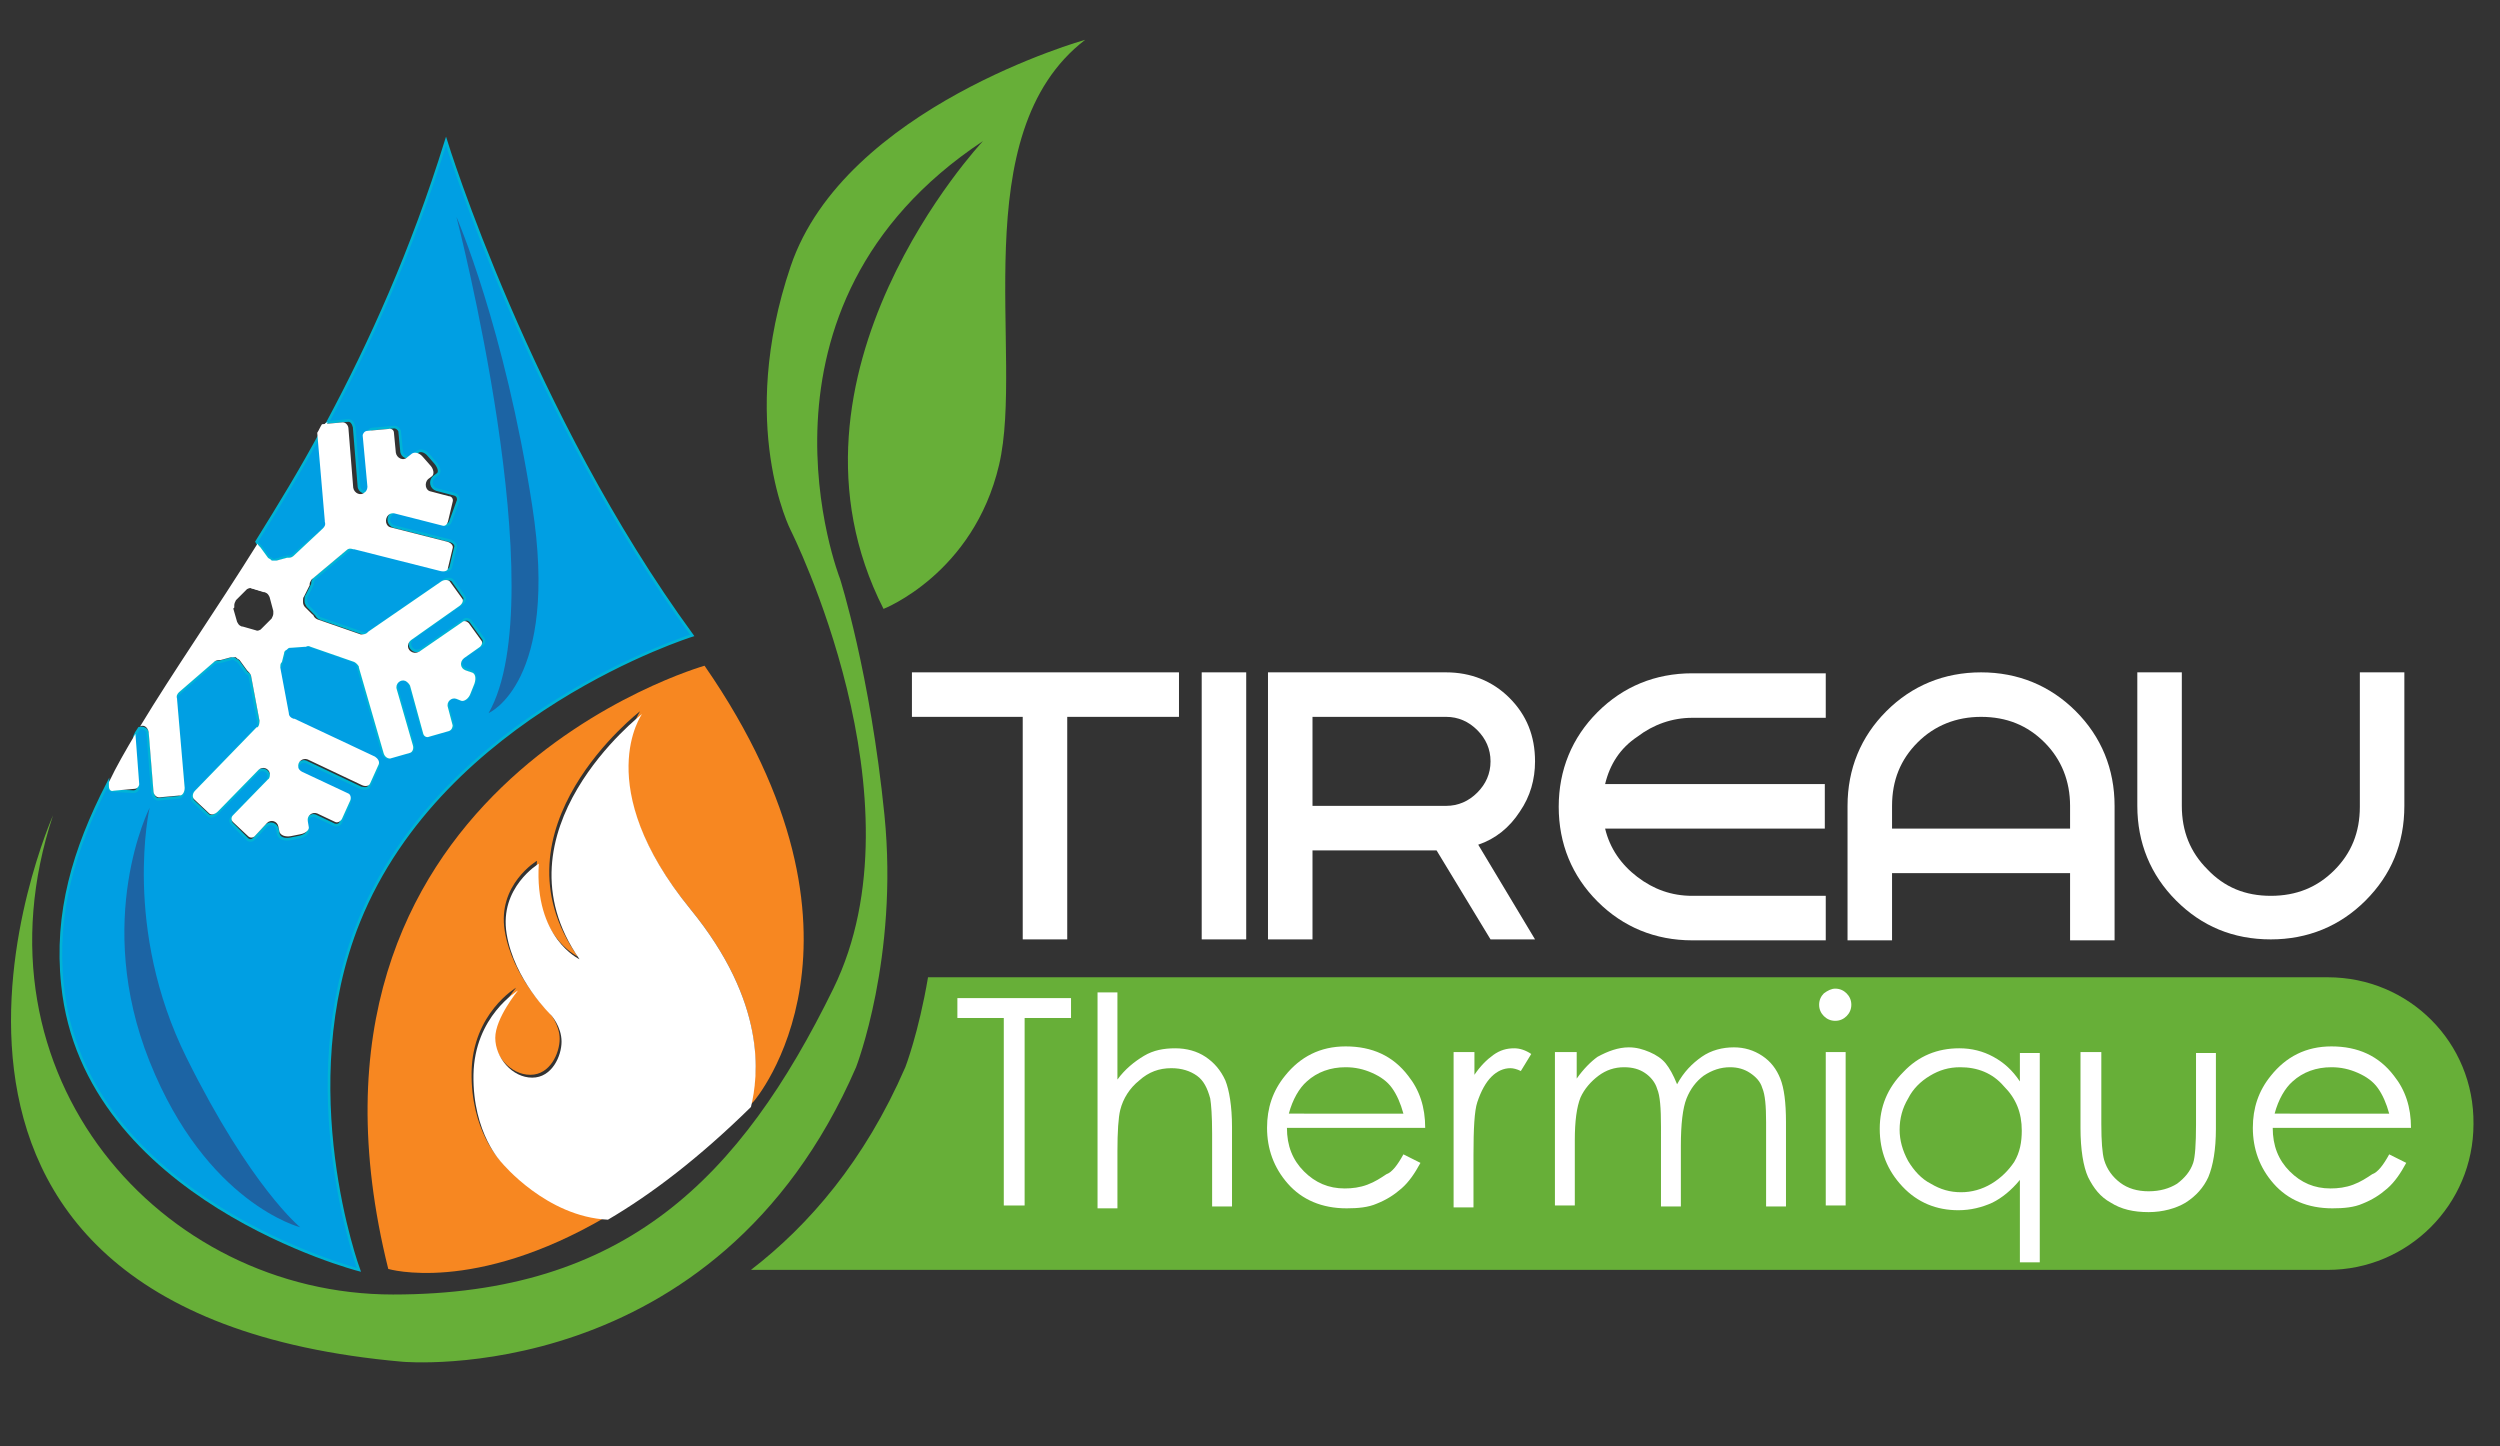 <?xml version="1.0" encoding="utf-8"?>
<!-- Generator: Adobe Illustrator 26.3.1, SVG Export Plug-In . SVG Version: 6.00 Build 0)  -->
<svg version="1.1" id="Calque_1" xmlns="http://www.w3.org/2000/svg" xmlns:xlink="http://www.w3.org/1999/xlink" x="0px" y="0px"
	 viewBox="0 0 264 152.7" style="enable-background:new 0 0 264 152.7;" xml:space="preserve">
<rect x="0" y="0" width="264" height="152.7" fill="#333333" stroke="none"/>
<style type="text/css">
	.st0{display:none;}
	.st1{display:inline;}
	.st2{fill:none;}
	.st3{fill:#009FE3;stroke:#00B4D5;stroke-width:0.279;stroke-miterlimit:10;}
	.st4{fill:none;stroke:#FFFFFF;stroke-width:0.279;stroke-miterlimit:10;}
	.st5{fill:#FFFFFF;}
	.st6{fill:#1C64A4;}
	.st7{fill:#F78721;}
	.st8{fill:#67AF38;}
</style>
<g id="Calque_1_00000127753200127613183300000017528017259979664032_" class="st0">
	<g class="st1">
		<g>
			<path d="M49.7,78.8c-0.8,0-1.5-0.2-2.1-0.6c-0.6-0.4-1-0.9-1.3-1.5c-0.3-0.7-0.5-1.4-0.5-2.3s0.2-1.6,0.5-2.3
				c0.3-0.7,0.8-1.2,1.3-1.5s1.3-0.5,2.1-0.5c1,0,1.7,0.2,2.3,0.7c0.6,0.5,1,1.1,1.1,1.9H52c-0.1-0.5-0.4-0.9-0.8-1.2
				c-0.4-0.3-0.9-0.5-1.6-0.5c-0.6,0-1.1,0.1-1.5,0.4c-0.4,0.3-0.8,0.7-1,1.2c-0.2,0.5-0.3,1.1-0.3,1.8s0.1,1.3,0.3,1.9
				c0.2,0.5,0.6,0.9,1,1.2c0.4,0.3,0.9,0.4,1.5,0.4c0.7,0,1.2-0.2,1.6-0.5c0.4-0.3,0.7-0.7,0.8-1.2h1.1C53,77,52.6,77.6,52,78.1
				C51.4,78.5,50.6,78.8,49.7,78.8z"/>
			<path d="M54.6,78.6V70h1v3.3c0.2-0.4,0.5-0.6,0.8-0.8c0.4-0.2,0.8-0.3,1.2-0.3c0.5,0,0.9,0.1,1.2,0.3s0.6,0.4,0.8,0.8
				s0.3,0.8,0.3,1.4v4h-1v-3.9c0-0.6-0.1-1-0.4-1.3S57.8,73,57.4,73c-0.3,0-0.6,0.1-0.9,0.2c-0.3,0.2-0.5,0.4-0.7,0.7
				c-0.2,0.3-0.2,0.7-0.2,1.1v3.6L54.6,78.6L54.6,78.6z"/>
			<path d="M61.5,78.6v-6.3h0.9l0.1,1.2c0.1-0.3,0.3-0.5,0.6-0.7c0.2-0.2,0.5-0.3,0.8-0.4c0.3-0.1,0.7-0.1,1.1-0.1v1.1h-0.6
				c-0.2,0-0.5,0-0.7,0.1c-0.2,0.1-0.4,0.2-0.6,0.3s-0.3,0.3-0.4,0.6s-0.2,0.6-0.2,0.9v3.5L61.5,78.6L61.5,78.6z"/>
			<path d="M66.8,71.1c-0.2,0-0.4-0.1-0.5-0.2c-0.1-0.1-0.2-0.3-0.2-0.5c0-0.2,0.1-0.4,0.2-0.5c0.1-0.1,0.3-0.2,0.5-0.2
				c0.2,0,0.4,0.1,0.5,0.2c0.1,0.1,0.2,0.3,0.2,0.5c0,0.2-0.1,0.4-0.2,0.5C67.2,71,67,71.1,66.8,71.1z M66.3,78.6v-6.3h1v6.3H66.3z"
				/>
			<path d="M71.4,78.8c-0.6,0-1-0.1-1.4-0.3s-0.7-0.4-0.8-0.7s-0.3-0.7-0.3-1.1h1c0,0.2,0.1,0.4,0.2,0.6c0.1,0.2,0.3,0.3,0.5,0.4
				s0.5,0.2,0.8,0.2c0.3,0,0.5,0,0.7-0.1c0.2-0.1,0.3-0.2,0.4-0.3s0.2-0.3,0.2-0.5c0-0.3-0.1-0.5-0.2-0.6S72.2,76,72,75.9
				c-0.2-0.1-0.5-0.1-0.8-0.2c-0.3,0-0.7-0.1-0.9-0.2c-0.3-0.1-0.5-0.2-0.7-0.3c-0.2-0.2-0.3-0.3-0.4-0.5S69,74.2,69,73.9
				c0-0.3,0.1-0.7,0.3-0.9c0.2-0.3,0.4-0.5,0.8-0.6s0.7-0.2,1.2-0.2c0.7,0,1.2,0.2,1.6,0.5s0.6,0.8,0.7,1.3h-1
				c0-0.3-0.2-0.5-0.4-0.7S71.6,73,71.2,73c-0.4,0-0.7,0.1-0.9,0.2c-0.2,0.1-0.3,0.3-0.3,0.6c0,0.2,0.1,0.3,0.1,0.5s0.2,0.3,0.5,0.4
				c0.2,0.1,0.5,0.2,0.9,0.2c0.5,0.1,0.9,0.2,1.2,0.3s0.6,0.3,0.8,0.6s0.2,0.6,0.2,1c0,0.4-0.1,0.8-0.3,1.1
				c-0.2,0.3-0.5,0.5-0.8,0.7C72.3,78.7,71.9,78.8,71.4,78.8z"/>
			<path d="M77.7,78.6c-0.4,0-0.7-0.1-0.9-0.2c-0.3-0.1-0.5-0.3-0.6-0.6c-0.1-0.3-0.2-0.6-0.2-1.1v-3.6h-1.1v-0.8h1.1l0.1-1.6h0.9
				v1.6h1.8v0.8h-1.8v3.6c0,0.4,0.1,0.6,0.2,0.8s0.4,0.2,0.8,0.2h0.7v0.9H77.7z"/>
			<path d="M82.8,78.8c-0.6,0-1.1-0.1-1.6-0.4c-0.4-0.3-0.8-0.7-1-1.2c-0.2-0.5-0.4-1.1-0.4-1.7c0-0.7,0.1-1.2,0.4-1.8
				c0.2-0.5,0.6-0.9,1.1-1.2c0.4-0.3,1-0.4,1.6-0.4c0.6,0,1.1,0.1,1.6,0.4c0.4,0.3,0.8,0.7,1,1.2c0.2,0.5,0.4,1.1,0.4,1.8
				c0,0.7-0.1,1.2-0.4,1.7s-0.6,0.9-1.1,1.2C83.9,78.6,83.4,78.8,82.8,78.8z M82.8,77.9c0.4,0,0.7-0.1,1-0.3s0.5-0.4,0.7-0.8
				c0.2-0.4,0.3-0.8,0.3-1.3s-0.1-1-0.2-1.4s-0.4-0.6-0.7-0.8s-0.6-0.3-1-0.3c-0.4,0-0.7,0.1-1,0.3c-0.3,0.2-0.5,0.4-0.7,0.8
				s-0.3,0.8-0.3,1.4c0,0.5,0.1,1,0.3,1.3c0.2,0.4,0.4,0.6,0.7,0.8C82.1,77.8,82.4,77.9,82.8,77.9z"/>
			<path d="M87.3,81.3v-9h0.9l0.1,1c0.1-0.2,0.3-0.4,0.5-0.6c0.2-0.2,0.4-0.3,0.7-0.4s0.6-0.2,0.9-0.2c0.6,0,1.1,0.1,1.5,0.4
				c0.4,0.3,0.8,0.7,1,1.2s0.4,1.1,0.4,1.7c0,0.6-0.1,1.2-0.4,1.7c-0.2,0.5-0.6,0.9-1,1.2s-0.9,0.4-1.5,0.4c-0.5,0-0.9-0.1-1.3-0.3
				c-0.4-0.2-0.7-0.5-0.8-0.8v3.6C88.3,81.3,87.3,81.3,87.3,81.3z M90.3,77.9c0.4,0,0.7-0.1,1-0.3c0.3-0.2,0.5-0.5,0.7-0.8
				c0.2-0.4,0.3-0.8,0.3-1.3s-0.1-0.9-0.3-1.3c-0.2-0.4-0.4-0.6-0.7-0.8c-0.3-0.2-0.6-0.3-1-0.3c-0.4,0-0.8,0.1-1,0.3
				c-0.3,0.2-0.5,0.5-0.7,0.8s-0.2,0.8-0.2,1.3s0.1,0.9,0.2,1.3c0.2,0.4,0.4,0.6,0.7,0.8C89.5,77.8,89.9,77.9,90.3,77.9z"/>
			<path d="M94.7,78.6V70h1v3.3c0.2-0.4,0.5-0.6,0.8-0.8c0.4-0.2,0.8-0.3,1.2-0.3c0.5,0,0.9,0.1,1.2,0.3s0.6,0.4,0.8,0.8
				s0.3,0.8,0.3,1.4v4h-1v-3.9c0-0.6-0.1-1-0.4-1.3C98.3,73.2,98,73,97.5,73c-0.3,0-0.6,0.1-0.9,0.2c-0.3,0.2-0.5,0.4-0.7,0.7
				c-0.2,0.3-0.2,0.7-0.2,1.1v3.6L94.7,78.6L94.7,78.6z"/>
			<path d="M104.3,78.8c-0.6,0-1.1-0.1-1.5-0.4c-0.4-0.3-0.8-0.7-1-1.2c-0.2-0.5-0.4-1.1-0.4-1.7c0-0.7,0.1-1.2,0.4-1.7
				s0.6-0.9,1-1.2c0.4-0.3,0.9-0.4,1.5-0.4c0.6,0,1.1,0.1,1.5,0.4c0.4,0.3,0.7,0.6,0.9,1.1c0.2,0.4,0.3,1,0.3,1.5c0,0.1,0,0.2,0,0.2
				s0,0.2,0,0.3h-4.9v-0.8h3.9c0-0.6-0.2-1.1-0.5-1.4s-0.8-0.5-1.3-0.5c-0.3,0-0.7,0.1-0.9,0.2c-0.3,0.2-0.5,0.4-0.7,0.7
				s-0.3,0.7-0.3,1.2v0.3c0,0.5,0.1,1,0.3,1.3c0.2,0.4,0.4,0.6,0.7,0.8s0.6,0.3,0.9,0.3c0.4,0,0.8-0.1,1.1-0.3
				c0.3-0.2,0.4-0.4,0.6-0.7h1c-0.1,0.4-0.3,0.7-0.5,1s-0.5,0.5-0.9,0.7C105.2,78.7,104.8,78.8,104.3,78.8z"/>
			<path d="M111.8,78.6v-8.4h1.2l2.9,5.9l2.8-5.9h1.2v8.4h-1V72l-2.6,5.5h-0.8l-2.6-5.4v6.5L111.8,78.6L111.8,78.6z"/>
			<path d="M121.1,78.6l3.1-8.4h1.1l3.1,8.4h-1.1l-2.5-7.1l-2.6,7.1H121.1z M122.6,76.5l0.3-0.8h3.8l0.3,0.8H122.6z"/>
			<path d="M133.3,78.8c-0.8,0-1.5-0.2-2.1-0.6c-0.6-0.4-1.1-0.9-1.4-1.5c-0.3-0.7-0.5-1.4-0.5-2.3c0-0.9,0.2-1.6,0.5-2.3
				c0.3-0.7,0.8-1.2,1.4-1.5c0.6-0.4,1.3-0.6,2.2-0.6c0.9,0,1.7,0.2,2.4,0.7c0.6,0.5,1,1.1,1.2,1.9h-1.2c-0.1-0.5-0.4-0.9-0.8-1.2
				c-0.4-0.3-1-0.4-1.6-0.4c-0.6,0-1.1,0.1-1.6,0.4c-0.5,0.3-0.8,0.7-1.1,1.2c-0.2,0.5-0.4,1.1-0.4,1.8s0.1,1.3,0.4,1.8
				c0.2,0.5,0.6,0.9,1,1.2c0.4,0.3,0.9,0.4,1.5,0.4c0.9,0,1.6-0.3,2-0.8c0.5-0.5,0.7-1.2,0.8-2.2h-2.4v-0.8h3.5v4.5h-0.9l-0.1-1.4
				c-0.2,0.3-0.4,0.6-0.7,0.8s-0.6,0.4-0.9,0.5C134.2,78.7,133.8,78.8,133.3,78.8z"/>
			<path d="M142.4,78.8c-0.8,0-1.4-0.2-2-0.6c-0.6-0.4-1-0.9-1.4-1.5c-0.3-0.7-0.5-1.4-0.5-2.3s0.2-1.6,0.5-2.3
				c0.3-0.6,0.8-1.2,1.4-1.5c0.6-0.4,1.3-0.5,2-0.5c0.8,0,1.5,0.2,2.1,0.5c0.6,0.4,1,0.9,1.4,1.5s0.5,1.4,0.5,2.3
				c0,0.9-0.2,1.6-0.5,2.3c-0.3,0.6-0.8,1.2-1.4,1.5C143.8,78.6,143.2,78.8,142.4,78.8z M142.4,77.9c0.6,0,1.1-0.1,1.5-0.4
				c0.4-0.3,0.8-0.7,1-1.2c0.2-0.5,0.4-1.1,0.4-1.8s-0.1-1.3-0.4-1.8c-0.2-0.5-0.6-0.9-1-1.2c-0.4-0.3-0.9-0.4-1.5-0.4
				c-0.6,0-1.1,0.1-1.5,0.4c-0.4,0.3-0.8,0.7-1,1.2c-0.2,0.5-0.4,1.1-0.4,1.8s0.1,1.3,0.4,1.8c0.2,0.5,0.6,0.9,1,1.2
				C141.3,77.7,141.8,77.9,142.4,77.9z"/>
			<path d="M150.8,78.8c-0.6,0-1.1-0.1-1.6-0.4c-0.5-0.2-0.8-0.6-1.1-1.1c-0.3-0.5-0.4-1.1-0.4-1.8v-5.3h1v5.3c0,0.5,0.1,1,0.3,1.3
				c0.2,0.3,0.4,0.6,0.8,0.8c0.3,0.2,0.7,0.2,1.1,0.2c0.4,0,0.8-0.1,1.1-0.2c0.3-0.2,0.6-0.4,0.7-0.8c0.2-0.3,0.3-0.8,0.3-1.3v-5.3
				h1v5.3c0,0.7-0.1,1.3-0.4,1.8c-0.3,0.5-0.7,0.8-1.1,1.1C151.9,78.6,151.3,78.8,150.8,78.8z"/>
			<path d="M157.6,78.6v-7.6h-2.5v-0.8h6v0.8h-2.5v7.6H157.6z"/>
			<path d="M162.4,78.6v-8.4h1v8.4H162.4z"/>
			<path d="M165.2,78.6v-8.4h5.2v0.8h-4.2V74h3.8v0.8h-3.8v3h4.2v0.8L165.2,78.6L165.2,78.6z"/>
			<path d="M172.1,78.6v-8.4h2.7c0.7,0,1.2,0.1,1.6,0.3c0.4,0.2,0.7,0.5,0.9,0.9s0.3,0.8,0.3,1.2c0,0.4-0.1,0.9-0.3,1.2
				c-0.2,0.4-0.5,0.7-0.9,0.9s-1,0.3-1.6,0.3h-1.7v3.5L172.1,78.6L172.1,78.6z M173.1,74.4h1.6c0.6,0,1.1-0.2,1.4-0.5
				s0.4-0.7,0.4-1.2c0-0.5-0.1-0.9-0.4-1.2s-0.8-0.4-1.4-0.4h-1.6L173.1,74.4L173.1,74.4z M176.5,78.6l-1.9-3.8h1.1l1.9,3.8H176.5z"
				/>
		</g>
	</g>
</g>
<g>
	<path class="st2" d="M14.5,76.8c-0.2,0.2-0.3,0.4-0.3,0.6l0,0.1c0.2-0.3,0.4-0.6,0.5-0.9C14.7,76.7,14.6,76.7,14.5,76.8L14.5,76.8z
		"/>
	<path class="st3" d="M47.1,14.9c-3.6,11.6-8,21.3-12.5,29.7l2.2-0.2c0.3,0,0.5,0.3,0.6,0.7l0.5,6.2c0,0.6,0.7,0.9,1.2,0.5l0,0
		c0.2-0.2,0.3-0.4,0.3-0.6l-0.5-5.4c0-0.3,0.2-0.5,0.5-0.5l2.2-0.2c0.3,0,0.5,0.2,0.6,0.4l0.2,2.1c0,0.6,0.7,0.9,1.2,0.5l0.5-0.4
		c0.3-0.2,0.8-0.1,1.2,0.4l0.7,0.8c0.4,0.5,0.5,1,0.2,1.2l-0.4,0.3c-0.4,0.4-0.3,1.1,0.3,1.3l1.9,0.5c0.3,0.1,0.4,0.3,0.4,0.6
		L47.6,55c-0.1,0.3-0.3,0.5-0.6,0.4l-5.1-1.3c-0.2-0.1-0.5,0-0.6,0.2l0,0c-0.4,0.4-0.3,1.1,0.3,1.3l5.9,1.5c0.4,0.1,0.7,0.4,0.6,0.7
		l-0.5,2.1c-0.1,0.3-0.4,0.4-0.8,0.3l-9.1-2.3c0,0,0,0-0.1,0c-0.2-0.1-0.5,0-0.7,0.1l-3.7,3.1c-0.1,0.1-0.2,0.3-0.2,0.5
		c0,0,0,0.1,0,0.1l-0.6,1.2c-0.1,0.1-0.1,0.2-0.1,0.4l0,0.2c0,0.2,0.1,0.3,0.2,0.5l0.8,0.8c0,0,0.1,0.1,0.1,0.1
		c0.1,0.2,0.2,0.3,0.4,0.4l4.6,1.6c0.3,0.1,0.5,0,0.7-0.2c0,0,0.1-0.1,0.1-0.1l7.7-5.3c0.3-0.2,0.7-0.2,0.9,0L49,63
		c0.2,0.2,0,0.6-0.3,0.8l-5.1,3.6c-0.5,0.3-0.4,1.1,0.2,1.3l0,0c0.2,0.1,0.5,0,0.7-0.1l4.5-3.1c0.2-0.2,0.5-0.1,0.7,0.1l1.3,1.8
		c0.2,0.2,0.1,0.6-0.1,0.7L49,69.4c-0.5,0.3-0.4,1.1,0.2,1.3l0.6,0.2c0.3,0.1,0.5,0.7,0.3,1.2l-0.4,1c-0.2,0.6-0.6,0.9-1,0.8
		l-0.5-0.2c-0.6-0.2-1.1,0.3-0.9,0.9l0.5,1.9c0.1,0.3-0.1,0.5-0.4,0.6l-2.1,0.6c-0.3,0.1-0.6-0.1-0.6-0.3l-1.4-5.1
		c-0.1-0.2-0.2-0.4-0.5-0.5l0,0c-0.6-0.2-1.1,0.3-0.9,0.9l1.7,5.9c0.1,0.4,0,0.8-0.3,0.8L41.1,80c-0.3,0.1-0.6-0.2-0.7-0.6l-2.6-9
		c0,0,0,0,0-0.1c-0.1-0.2-0.2-0.4-0.5-0.5l-4.6-1.6c-0.2-0.1-0.3-0.1-0.5,0c0,0-0.1,0-0.1,0l-1.4,0.1c-0.1,0-0.2,0.1-0.4,0.1
		l-0.1,0.1C30.1,68.7,30,68.8,30,69l-0.3,1.1c0,0.1,0,0.1-0.1,0.2c-0.1,0.2-0.1,0.3-0.1,0.5l0.9,4.8c0,0.3,0.2,0.5,0.5,0.6
		c0,0,0.1,0,0.1,0l8.5,4c0.4,0.2,0.6,0.5,0.4,0.8l-0.9,2c-0.1,0.3-0.5,0.3-0.9,0.2l-5.7-2.7c-0.5-0.3-1.1,0.2-1,0.8l0,0
		c0,0.2,0.2,0.4,0.4,0.5l4.9,2.3c0.2,0.1,0.3,0.4,0.2,0.7l-0.9,2c-0.1,0.3-0.4,0.4-0.7,0.3l-1.9-0.9c-0.5-0.3-1.1,0.2-1,0.8l0.1,0.6
		c0.1,0.4-0.4,0.7-0.9,0.8l-1,0.2c-0.6,0.1-1.1-0.1-1.2-0.5l-0.1-0.5c-0.1-0.6-0.8-0.8-1.2-0.4l-1.3,1.4c-0.2,0.2-0.5,0.2-0.7,0
		L24.5,87c-0.2-0.2-0.2-0.5,0-0.7l3.7-3.8c0.2-0.2,0.2-0.4,0.2-0.6c-0.1-0.6-0.8-0.8-1.2-0.4l-4.3,4.4c-0.3,0.3-0.7,0.4-0.9,0.2
		l-1.6-1.5c-0.2-0.2-0.1-0.6,0.1-0.9l6.5-6.7c0,0,0,0,0.1,0c0.2-0.2,0.3-0.4,0.2-0.7l-0.9-4.8c0-0.2-0.1-0.3-0.3-0.4
		c0,0-0.1-0.1-0.1-0.1l-0.8-1.1c-0.1-0.1-0.2-0.2-0.3-0.2l-0.1-0.1c-0.2-0.1-0.3-0.1-0.5,0l-1.1,0.3c-0.1,0-0.1,0-0.2,0
		c-0.2,0-0.4,0.1-0.5,0.2l-3.7,3.2c-0.2,0.2-0.3,0.4-0.2,0.7c0,0,0,0.1,0,0.1l0.8,9.3c0,0.4-0.2,0.7-0.5,0.8l-2.2,0.2
		c-0.3,0-0.5-0.3-0.6-0.7l-0.5-6.2c0-0.5-0.5-0.7-0.9-0.6c-0.2,0.3-0.4,0.6-0.5,0.9l0.4,5.3c0,0.3-0.2,0.5-0.5,0.5L12,83.5
		c-0.3,0-0.5-0.2-0.6-0.4l0-0.4c-3.6,7-5.6,13.7-4.8,21.3c2.3,22.6,31.3,30.1,31.3,30.1s-7.1-19.2,0-36.8
		c8.9-22,35.2-30.2,35.2-30.2C56,43.7,47.1,14.9,47.1,14.9z"/>
	<path class="st3" d="M27.4,57.6c0,0,0.1,0.1,0.1,0.1l0.8,1.1c0.1,0.1,0.2,0.2,0.3,0.2l0.1,0.1c0.2,0.1,0.3,0.1,0.5,0l1.1-0.3
		c0.1,0,0.1,0,0.2,0c0.2,0,0.4-0.1,0.5-0.2l3.7-3.2c0.2-0.2,0.3-0.4,0.2-0.7c0,0,0-0.1,0-0.1l-0.8-9.3c-2.3,4.3-4.7,8.2-7,11.9
		C27.2,57.4,27.3,57.5,27.4,57.6z"/>
	<path class="st4" d="M24.5,64.3l0.4,1.4c0.1,0.2,0.2,0.4,0.4,0.5l0.2,0.1c0,0,0.1,0,0.1,0l1.4,0.4c0.2,0.1,0.4,0,0.6-0.1l0.1-0.1
		c0,0,0.1-0.1,0.1-0.1l1-1c0.1-0.2,0.2-0.4,0.2-0.6l0-0.2c0,0,0-0.1,0-0.1L28.6,63c-0.1-0.2-0.2-0.4-0.4-0.5l-0.2-0.1
		c0,0-0.1,0-0.1,0L26.6,62c-0.2-0.1-0.4,0-0.6,0.1l-0.1,0.1c0,0-0.1,0.1-0.1,0.1l-1,1c-0.1,0.2-0.2,0.4-0.2,0.6l0,0.2
		C24.5,64.2,24.5,64.2,24.5,64.3z"/>
	<path class="st5" d="M34.6,44.6c-0.3,0-0.5,0.4-0.5,0.8l0,0.1C34.3,45.2,34.5,44.9,34.6,44.6L34.6,44.6z"/>
	<path class="st5" d="M12,83.5l2.2-0.2c0.3,0,0.5-0.3,0.5-0.5l-0.4-5.3c-1,1.7-2,3.4-2.8,5.1l0,0.4C11.5,83.4,11.7,83.6,12,83.5z"/>
	<path class="st5" d="M15.7,77.3l0.5,6.2c0,0.4,0.3,0.7,0.6,0.7L19,84c0.3,0,0.5-0.4,0.5-0.8l-0.8-9.3c0,0,0-0.1,0-0.1
		c-0.1-0.3,0-0.5,0.2-0.7l3.7-3.2c0.1-0.1,0.3-0.2,0.5-0.2c0.1,0,0.1,0,0.2,0l1.1-0.3c0.2,0,0.3,0,0.5,0l0.1,0.1
		c0.1,0.1,0.2,0.1,0.3,0.2l0.8,1.1c0,0,0.1,0.1,0.1,0.1c0.1,0.1,0.2,0.2,0.3,0.4l0.9,4.8c0,0.2,0,0.5-0.2,0.7c0,0,0,0-0.1,0
		l-6.5,6.7c-0.3,0.3-0.3,0.7-0.1,0.9l1.6,1.5c0.2,0.2,0.6,0.1,0.9-0.2l4.3-4.4c0.4-0.4,1.1-0.2,1.2,0.4c0,0.2,0,0.5-0.2,0.6
		l-3.7,3.8c-0.2,0.2-0.2,0.5,0,0.7l1.6,1.5c0.2,0.2,0.5,0.2,0.7,0l1.3-1.4c0.4-0.4,1.1-0.2,1.2,0.4l0.1,0.5c0.1,0.4,0.6,0.6,1.2,0.5
		l1-0.2c0.6-0.1,1-0.5,0.9-0.8l-0.1-0.6c-0.1-0.6,0.5-1,1-0.8l1.9,0.9c0.2,0.1,0.5,0,0.7-0.3l0.9-2c0.1-0.3,0-0.6-0.2-0.7l-4.9-2.3
		c-0.2-0.1-0.4-0.3-0.4-0.5l0,0c-0.1-0.6,0.5-1,1-0.8l5.7,2.7c0.4,0.2,0.8,0.1,0.9-0.2l0.9-2c0.1-0.3-0.1-0.6-0.4-0.8l-8.5-4
		c0,0-0.1,0-0.1,0c-0.3-0.1-0.5-0.3-0.5-0.6l-0.9-4.8c0-0.2,0-0.4,0.1-0.5c0,0,0.1-0.1,0.1-0.2L30,69c0-0.2,0.1-0.3,0.3-0.4l0.1-0.1
		c0.1-0.1,0.2-0.1,0.4-0.1l1.4-0.1c0.1,0,0.1,0,0.1,0c0.2-0.1,0.3-0.1,0.5,0l4.6,1.6c0.2,0.1,0.4,0.3,0.5,0.5c0,0,0,0,0,0.1l2.6,9
		c0.1,0.4,0.4,0.6,0.7,0.6l2.1-0.6c0.3-0.1,0.4-0.5,0.3-0.8l-1.7-5.9c-0.2-0.6,0.4-1.1,0.9-0.9l0,0c0.2,0.1,0.4,0.3,0.5,0.5l1.4,5.1
		c0.1,0.3,0.4,0.4,0.6,0.3l2.1-0.6c0.3-0.1,0.4-0.4,0.4-0.6l-0.5-1.9c-0.2-0.6,0.4-1.1,0.9-0.9l0.5,0.2c0.3,0.1,0.8-0.2,1-0.8l0.4-1
		c0.2-0.6,0.1-1.1-0.3-1.2l-0.6-0.2c-0.6-0.2-0.7-0.9-0.2-1.3l1.7-1.2c0.2-0.2,0.3-0.5,0.1-0.7l-1.3-1.8c-0.2-0.2-0.5-0.3-0.7-0.1
		l-4.5,3.1c-0.2,0.1-0.4,0.2-0.7,0.1l0,0c-0.6-0.2-0.7-0.9-0.2-1.3l5.1-3.6c0.3-0.2,0.5-0.6,0.3-0.8l-1.3-1.8
		c-0.2-0.2-0.6-0.2-0.9,0l-7.7,5.3c0,0-0.1,0.1-0.1,0.1c-0.2,0.2-0.5,0.2-0.7,0.2l-4.6-1.6c-0.2-0.1-0.3-0.2-0.4-0.4
		c0-0.1-0.1-0.1-0.1-0.1l-0.8-0.8c-0.1-0.1-0.2-0.3-0.2-0.5l0-0.2c0-0.1,0-0.3,0.1-0.4l0.6-1.2c0,0,0-0.1,0-0.1
		c0-0.2,0.1-0.3,0.2-0.5l3.7-3.1c0.2-0.2,0.4-0.2,0.7-0.1c0,0,0,0,0.1,0l9.1,2.3c0.4,0.1,0.8,0,0.8-0.3l0.5-2.1
		c0.1-0.3-0.2-0.6-0.6-0.7l-5.9-1.5c-0.6-0.1-0.7-0.9-0.3-1.3l0,0c0.2-0.2,0.4-0.2,0.6-0.2l5.1,1.3c0.3,0.1,0.5-0.1,0.6-0.4l0.5-2.1
		c0.1-0.3-0.1-0.6-0.4-0.6l-1.9-0.5c-0.6-0.1-0.7-0.9-0.3-1.3l0.4-0.3c0.3-0.2,0.2-0.8-0.2-1.2l-0.7-0.8c-0.4-0.5-0.9-0.6-1.2-0.4
		l-0.5,0.4c-0.4,0.4-1.1,0.1-1.2-0.5l-0.2-2.1c0-0.3-0.3-0.5-0.6-0.4l-2.2,0.2c-0.3,0-0.5,0.3-0.5,0.5l0.5,5.4
		c0,0.2-0.1,0.5-0.3,0.6l0,0c-0.4,0.4-1.1,0.1-1.2-0.5l-0.5-6.2c0-0.4-0.3-0.7-0.6-0.7l-2.2,0.2c-0.2,0.3-0.3,0.6-0.5,0.9l0.8,9.3
		c0,0,0,0.1,0,0.1c0.1,0.3,0,0.5-0.2,0.7L31,58.7c-0.1,0.1-0.3,0.2-0.5,0.2c-0.1,0-0.1,0-0.2,0l-1.1,0.3c-0.2,0-0.3,0-0.5,0
		l-0.1-0.1c-0.1-0.1-0.2-0.1-0.3-0.2l-0.8-1.1c0,0-0.1-0.1-0.1-0.1c-0.1-0.1-0.2-0.2-0.2-0.3c-4.5,7.2-8.9,13.5-12.4,19.3
		C15.2,76.5,15.6,76.8,15.7,77.3z M24.7,63.4l1-1c0,0,0.1-0.1,0.1-0.1l0.1-0.1c0.2-0.1,0.4-0.2,0.6-0.1l1.4,0.4c0,0,0.1,0,0.1,0
		l0.2,0.1c0.2,0.1,0.3,0.3,0.4,0.5l0.4,1.4c0,0,0,0.1,0,0.1l0,0.2c0,0.2-0.1,0.4-0.2,0.6l-1,1c0,0-0.1,0.1-0.1,0.1l-0.1,0.1
		c-0.2,0.1-0.4,0.2-0.6,0.1l-1.4-0.4c0,0-0.1,0-0.1,0l-0.2-0.1c-0.2-0.1-0.3-0.3-0.4-0.5l-0.4-1.4c0,0,0-0.1,0-0.1l0-0.2
		C24.5,63.7,24.6,63.5,24.7,63.4z"/>
</g>
<path class="st6" d="M48.2,22.9c0,0,10.4,40.1,3.4,52.4c0,0,7.5-3.2,4.6-21.9C53.3,34.6,48.2,22.9,48.2,22.9z"/>
<path class="st6" d="M15.8,85.3c0,0-2.9,12.7,3.9,26.4s12,17.9,12,17.9s-9.9-2.5-15.9-17.5S15.8,85.3,15.8,85.3z"/>
<g>
	<path class="st7" d="M74.4,70.3c0,0-46,13-33.4,63.7c0,0,9,2.7,23-5.5c-6.4-0.3-11.2-6-11.2-6s-3.1-3.1-3-9.3
		c0.1-6.2,4.7-8.9,4.7-8.9s-2.4,2.9-2.4,5c0,2.1,1.8,4.2,3.9,4.2s3.1-2.3,3.1-3.8c0-1.5-1.1-2.8-1.1-2.8s-3.9-3.7-4.7-8.6
		c-0.8-4.9,3.4-7.4,3.4-7.4c-0.5,7.9,4.3,10.1,4.3,10.1c-9.5-13.5,6.6-25.9,6.6-25.9S62.2,83,72.9,96c8.1,9.9,7.2,17.6,6.3,20.7
		c0.1-0.1,0.2-0.2,0.4-0.4C79.6,116.3,94.4,99.2,74.4,70.3z"/>
	<path class="st5" d="M72.9,96c-10.6-13-5.1-20.6-5.1-20.6s-16,12.4-6.6,25.9c0,0-4.8-2.2-4.3-10.1c0,0-4.2,2.5-3.4,7.4
		c0.8,4.9,4.7,8.6,4.7,8.6s1.1,1.2,1.1,2.8c0,1.5-1,3.8-3.1,3.8s-3.9-2.1-3.9-4.2c0-2.1,2.4-5,2.4-5s-4.6,2.7-4.7,8.9
		c-0.1,6.2,3,9.3,3,9.3s4.7,5.7,11.2,6c4.6-2.7,9.6-6.5,15.1-11.9C80.1,113.6,81,105.9,72.9,96z"/>
</g>
<path class="st8" d="M5.6,86.1c0,0-23.3,52.4,36.9,57.7c0,0,33.1,3,47.9-31.1c0,0,4.5-11.6,3-26.6s-4.7-25-4.7-25
	s-11.3-28.7,15.1-46.2c0,0-23.1,24.6-10.5,49.4c0,0,9.5-3.7,12.2-15.2s-3.8-35,9.1-44.9c0,0-25.4,7.1-31.1,23.9S83.5,56,83.5,56
	s14.3,28.4,4.5,48.4S66,136.7,41.5,136.7S-3.5,113.6,5.6,86.1z"/>
<g>
	<g>
		<path class="st8" d="M245.8,103.2H98c-1,5.9-2.4,9.5-2.4,9.5c-4.3,9.9-10.2,16.7-16.3,21.4h166.5c8.5,0,15.4-6.9,15.4-15.4v0
			C261.3,110.1,254.4,103.2,245.8,103.2z"/>
	</g>
</g>
<g>
	<path class="st5" d="M112.7,75.7v23.5H108V75.7H96.3V71h28.2v4.7H112.7z"/>
	<path class="st5" d="M126.9,71h4.7v28.2h-4.7V71z"/>
	<path class="st5" d="M156.1,89.2l6,10h-4.7l-5.7-9.4h-13.1v9.4h-4.7V71h18.8c2.6,0,4.9,0.9,6.7,2.7c1.8,1.8,2.7,4,2.7,6.7
		c0,1.9-0.5,3.7-1.6,5.3C159.4,87.4,157.9,88.6,156.1,89.2z M138.6,85.1h14.1c1.3,0,2.4-0.5,3.3-1.4c0.9-0.9,1.4-2,1.4-3.3
		c0-1.3-0.5-2.4-1.4-3.3c-0.9-0.9-2-1.4-3.3-1.4h-14.1V85.1z"/>
	<path class="st5" d="M169.5,82.8h23.2v4.7h-23.2c0.5,2.1,1.7,3.8,3.4,5.1c1.7,1.3,3.6,2,5.8,2h14.1v4.7h-14.1
		c-3.9,0-7.3-1.4-10-4.1c-2.7-2.7-4.1-6.1-4.1-10c0-3.9,1.4-7.3,4.1-10c2.7-2.7,6.1-4.1,10-4.1h14.1v4.7h-14.1c-2.1,0-4.1,0.7-5.8,2
		C171.1,79,170,80.7,169.5,82.8z"/>
	<path class="st5" d="M223.3,99.3h-4.7v-7.1h-18.8v7.1h-4.7V85.1c0-3.9,1.4-7.3,4.1-10c2.7-2.7,6.1-4.1,10-4.1c3.9,0,7.3,1.4,10,4.1
		c2.7,2.7,4.1,6.1,4.1,10V99.3z M218.6,87.5v-2.4c0-2.6-0.9-4.9-2.7-6.7c-1.8-1.8-4-2.7-6.7-2.7c-2.6,0-4.9,0.9-6.7,2.7
		c-1.8,1.8-2.7,4-2.7,6.7v2.4H218.6z"/>
	<path class="st5" d="M239.8,94.6c2.7,0,4.9-0.9,6.7-2.7c1.8-1.8,2.7-4,2.7-6.7V71h4.7v14.1c0,4-1.4,7.3-4.1,10
		c-2.7,2.7-6.1,4.1-10,4.1c-4,0-7.3-1.4-10-4.1c-2.7-2.7-4.1-6.1-4.1-10V71h4.7v14.1c0,2.7,0.9,4.9,2.7,6.7
		C234.9,93.7,237.1,94.6,239.8,94.6z"/>
</g>
<g>
	<g>
		<path class="st5" d="M101.1,107.5v-2.1h12v2.1h-4.9v19.8H106v-19.8H101.1z"/>
		<path class="st5" d="M115.9,104.8h2.1v9.2c0.8-1.1,1.8-1.9,2.8-2.5c1-0.6,2.1-0.8,3.3-0.8c1.2,0,2.3,0.3,3.2,0.9
			c0.9,0.6,1.6,1.4,2.1,2.5c0.4,1,0.7,2.7,0.7,4.9v8.4H128v-7.7c0-1.9-0.1-3.1-0.2-3.7c-0.3-1.1-0.7-1.9-1.4-2.4
			c-0.7-0.5-1.6-0.8-2.7-0.8c-1.3,0-2.4,0.4-3.4,1.3c-1,0.8-1.7,1.9-2,3.1c-0.2,0.8-0.3,2.3-0.3,4.4v6h-2.1V104.8z"/>
		<path class="st5" d="M148.2,121.9l1.8,0.9c-0.6,1.1-1.2,2-2,2.7c-0.8,0.7-1.6,1.2-2.6,1.6c-0.9,0.4-2,0.5-3.2,0.5
			c-2.6,0-4.7-0.9-6.2-2.6c-1.5-1.7-2.2-3.7-2.2-5.9c0-2.1,0.6-3.9,1.9-5.5c1.6-2,3.7-3.1,6.4-3.1c2.8,0,5,1,6.6,3.1
			c1.2,1.5,1.8,3.3,1.8,5.5h-14.6c0,1.9,0.6,3.4,1.8,4.6c1.2,1.2,2.6,1.8,4.3,1.8c0.8,0,1.6-0.1,2.4-0.4c0.8-0.3,1.4-0.7,2-1.1
			C147,123.8,147.6,123,148.2,121.9z M148.2,117.6c-0.3-1.1-0.7-2-1.2-2.7c-0.5-0.7-1.2-1.2-2.1-1.6c-0.9-0.4-1.8-0.6-2.8-0.6
			c-1.6,0-3,0.5-4.1,1.5c-0.8,0.7-1.5,1.9-1.9,3.4H148.2z"/>
		<path class="st5" d="M153.6,111.1h2.1v2.4c0.6-0.9,1.3-1.6,2-2.1c0.7-0.5,1.4-0.7,2.2-0.7c0.6,0,1.2,0.2,1.8,0.6l-1.1,1.8
			c-0.4-0.2-0.8-0.3-1.1-0.3c-0.7,0-1.4,0.3-2,0.9c-0.6,0.6-1.1,1.5-1.5,2.7c-0.3,0.9-0.4,2.8-0.4,5.6v5.5h-2.1V111.1z"/>
		<path class="st5" d="M164.4,111.1h2.1v2.8c0.7-1,1.5-1.8,2.2-2.3c1.1-0.6,2.2-1,3.3-1c0.8,0,1.5,0.2,2.2,0.5
			c0.7,0.3,1.3,0.7,1.7,1.2c0.4,0.5,0.8,1.2,1.2,2.2c0.7-1.3,1.6-2.2,2.6-2.9c1-0.7,2.2-1,3.4-1c1.1,0,2.1,0.3,3,0.9
			c0.9,0.6,1.5,1.4,1.9,2.4c0.4,1,0.6,2.5,0.6,4.6v8.9h-2.1v-8.9c0-1.7-0.1-2.9-0.4-3.6c-0.2-0.7-0.7-1.2-1.3-1.6
			c-0.6-0.4-1.3-0.6-2.1-0.6c-1,0-1.9,0.3-2.8,0.9c-0.8,0.6-1.4,1.4-1.8,2.4c-0.4,1-0.6,2.7-0.6,5v6.4h-2.1V119c0-2-0.1-3.3-0.4-4
			c-0.2-0.7-0.7-1.3-1.3-1.7c-0.6-0.4-1.3-0.6-2.2-0.6c-1,0-1.9,0.3-2.7,0.9c-0.8,0.6-1.5,1.4-1.9,2.3c-0.4,1-0.6,2.5-0.6,4.5v6.9
			h-2.1V111.1z"/>
		<path class="st5" d="M193.8,104.4c0.5,0,0.9,0.2,1.2,0.5c0.3,0.3,0.5,0.7,0.5,1.2c0,0.5-0.2,0.9-0.5,1.2c-0.3,0.3-0.7,0.5-1.2,0.5
			c-0.5,0-0.9-0.2-1.2-0.5c-0.3-0.3-0.5-0.7-0.5-1.2c0-0.5,0.2-0.9,0.5-1.2C193,104.6,193.4,104.4,193.8,104.4z M192.8,111.1h2.1
			v16.2h-2.1V111.1z"/>
		<path class="st5" d="M215.4,111.1v22.2h-2.1v-8.7c-0.9,1.1-1.9,1.9-2.9,2.4c-1.1,0.5-2.3,0.8-3.6,0.8c-2.3,0-4.3-0.8-5.9-2.5
			c-1.6-1.7-2.4-3.7-2.4-6.1c0-2.3,0.8-4.3,2.5-6c1.6-1.7,3.6-2.5,5.9-2.5c1.3,0,2.5,0.3,3.6,0.9c1.1,0.6,2,1.4,2.8,2.6v-3H215.4z
			 M207,112.7c-1.2,0-2.2,0.3-3.2,0.9c-1,0.6-1.8,1.4-2.3,2.4c-0.6,1-0.9,2.1-0.9,3.3c0,1.1,0.3,2.2,0.9,3.3c0.6,1,1.4,1.9,2.4,2.4
			c1,0.6,2,0.9,3.2,0.9c1.1,0,2.2-0.3,3.2-0.9c1-0.6,1.8-1.4,2.4-2.3c0.6-1,0.8-2.1,0.8-3.3c0-1.9-0.6-3.4-1.9-4.7
			C210.4,113.3,208.8,112.7,207,112.7z"/>
		<path class="st5" d="M219.8,111.1h2.1v7.6c0,1.8,0.1,3.1,0.3,3.8c0.3,1,0.9,1.8,1.7,2.4c0.8,0.6,1.8,0.9,3,0.9
			c1.2,0,2.2-0.3,3-0.8c0.8-0.6,1.4-1.3,1.7-2.2c0.2-0.6,0.3-2,0.3-4v-7.6h2.1v8c0,2.2-0.3,3.9-0.8,5.1c-0.5,1.1-1.3,2-2.4,2.7
			c-1,0.6-2.4,1-3.9,1c-1.6,0-2.9-0.3-4-1c-1.1-0.6-1.8-1.5-2.4-2.7c-0.5-1.1-0.8-2.9-0.8-5.2V111.1z"/>
		<path class="st5" d="M252.3,121.9l1.8,0.9c-0.6,1.1-1.2,2-2,2.7c-0.8,0.7-1.6,1.2-2.6,1.6c-0.9,0.4-2,0.5-3.2,0.5
			c-2.6,0-4.7-0.9-6.2-2.6c-1.5-1.7-2.2-3.7-2.2-5.9c0-2.1,0.6-3.9,1.9-5.5c1.6-2,3.7-3.1,6.4-3.1c2.8,0,5,1,6.6,3.1
			c1.2,1.5,1.8,3.3,1.8,5.5H240c0,1.9,0.6,3.4,1.8,4.6c1.2,1.2,2.6,1.8,4.3,1.8c0.8,0,1.6-0.1,2.4-0.4c0.8-0.3,1.4-0.7,2-1.1
			C251.1,123.8,251.7,123,252.3,121.9z M252.3,117.6c-0.3-1.1-0.7-2-1.2-2.7c-0.5-0.7-1.2-1.2-2.1-1.6c-0.9-0.4-1.8-0.6-2.8-0.6
			c-1.6,0-3,0.5-4.1,1.5c-0.8,0.7-1.5,1.9-1.9,3.4H252.3z"/>
	</g>
</g>
</svg>
